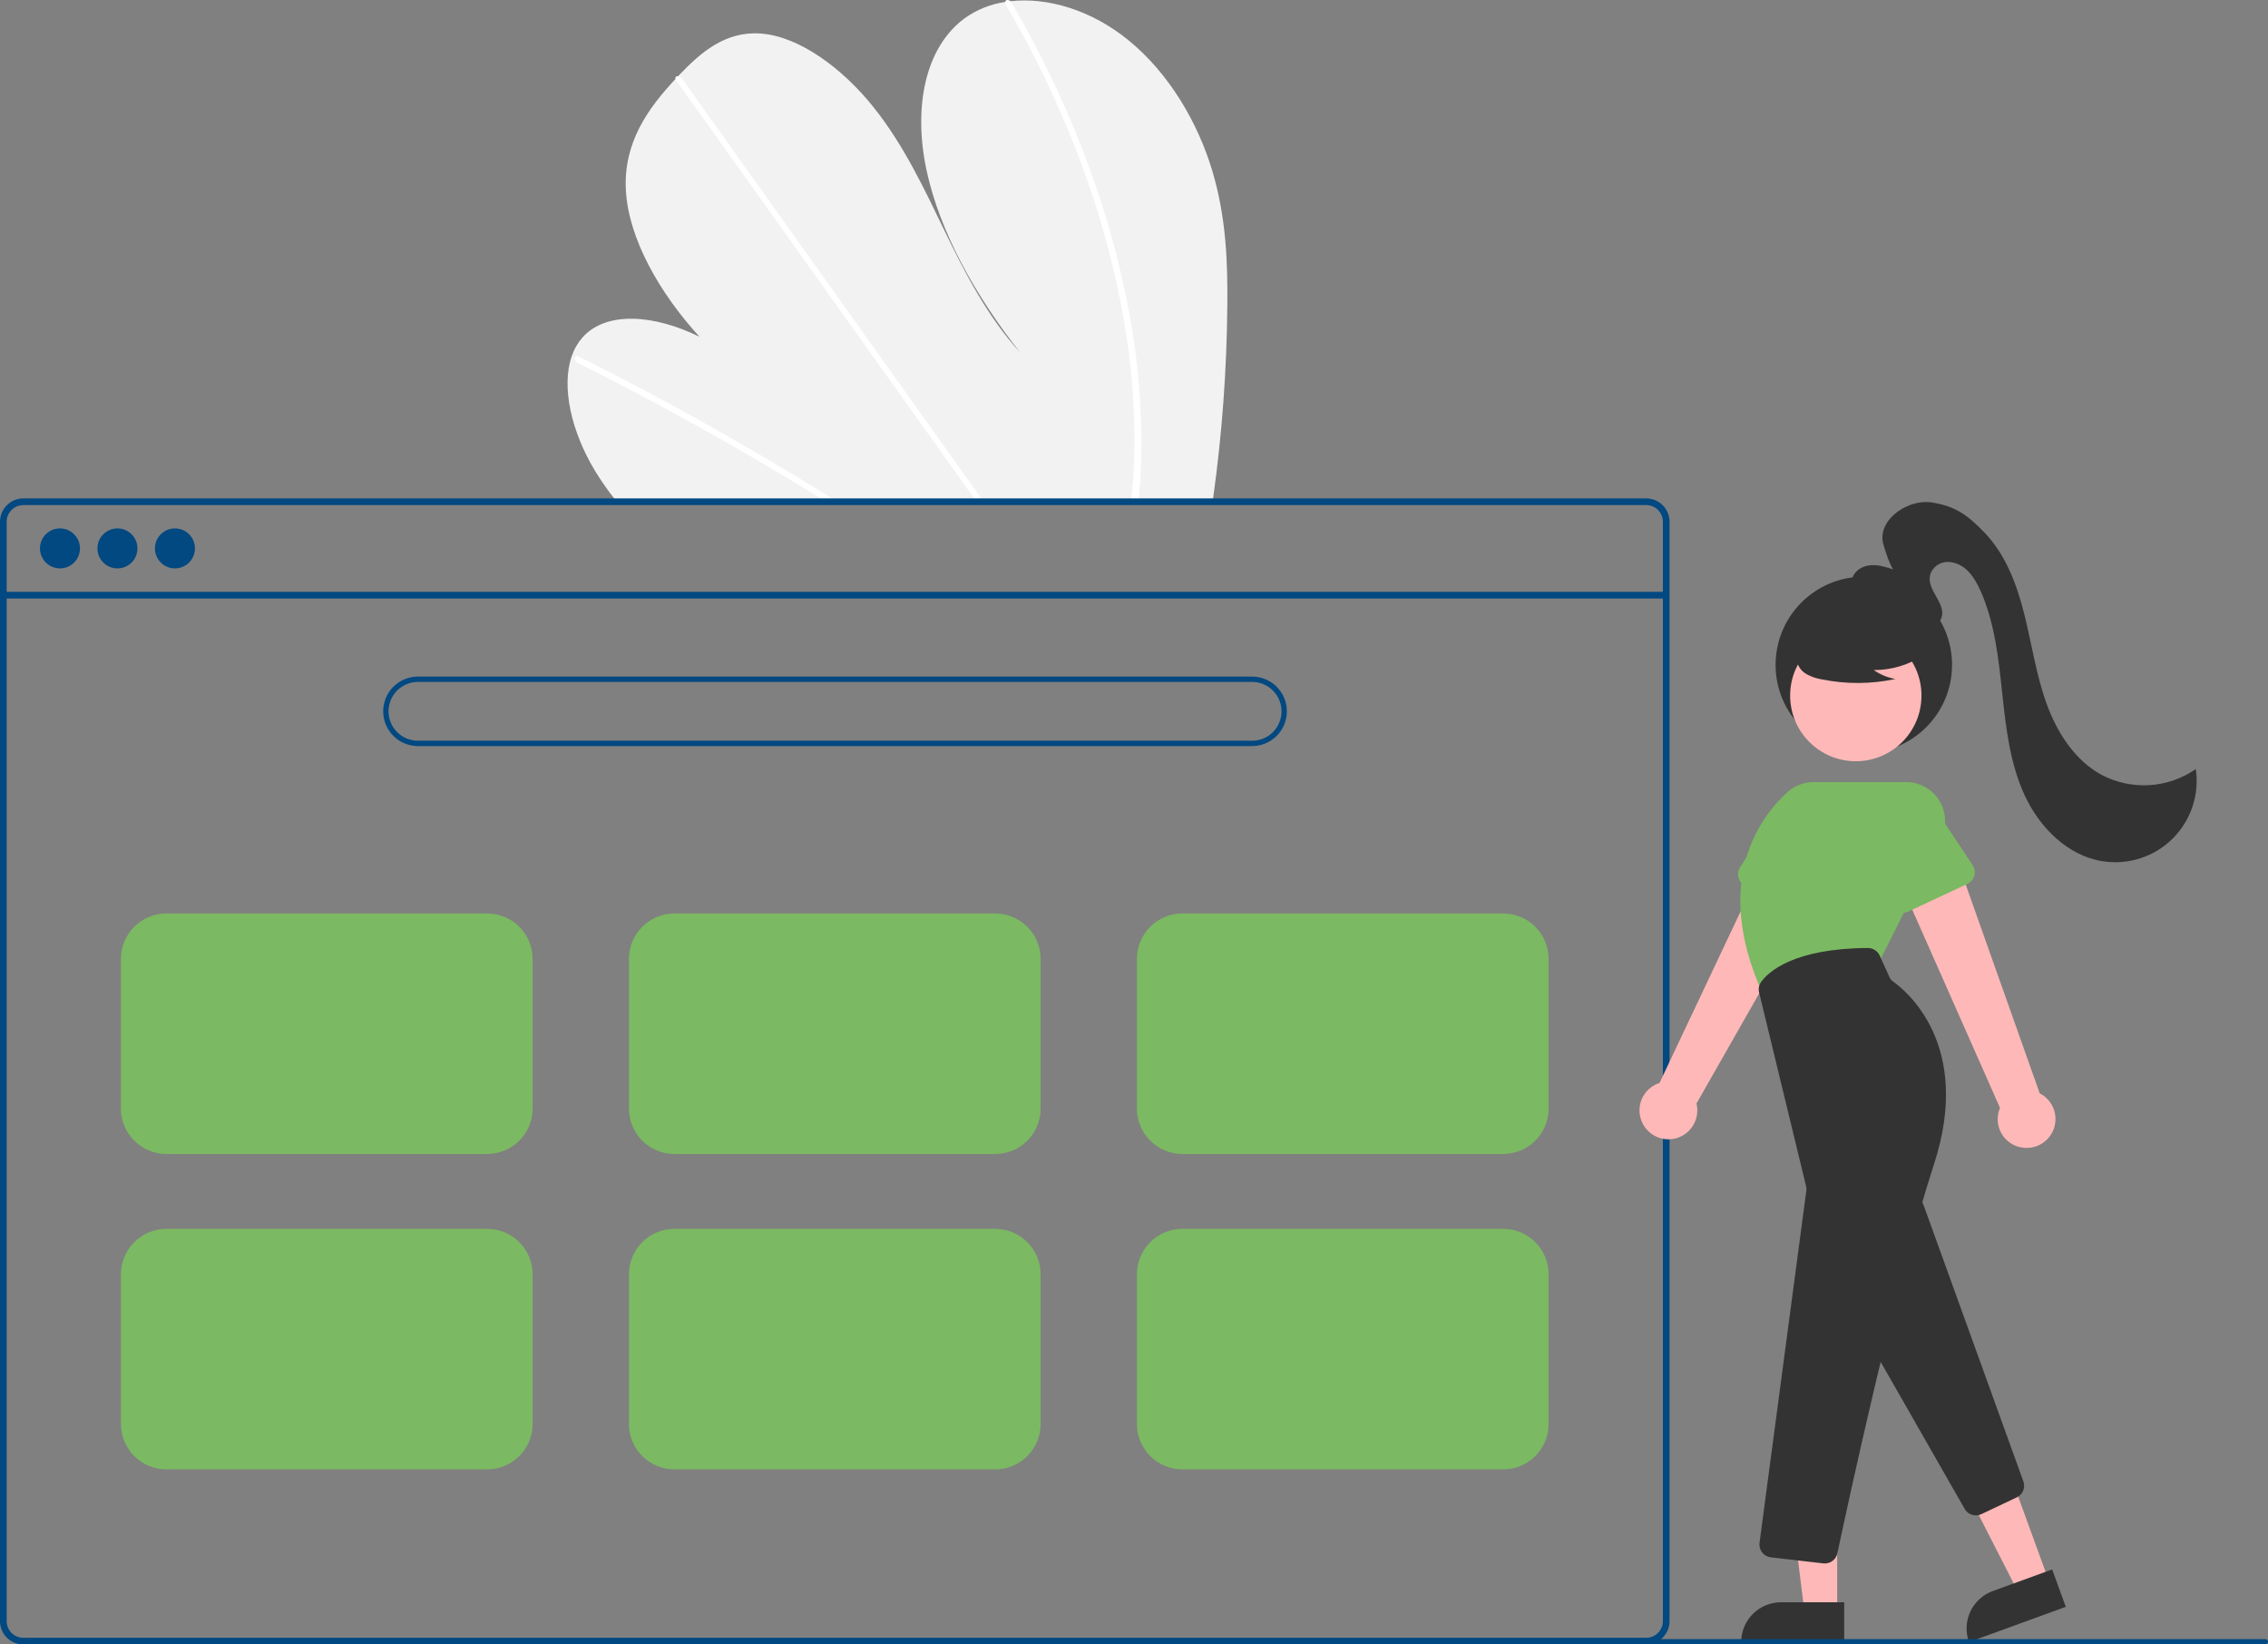 <svg width="520" height="377" viewBox="0 0 520 377" fill="none" xmlns="http://www.w3.org/2000/svg">
<rect x="0" y="0" width="520" height="377" fill="#808080" stroke="none"/>
<g clip-path="url(#clip0_1114_2685)">
<path d="M281.394 70.208C281.266 84.818 280.196 99.404 278.189 113.876C278.119 114.384 278.043 114.892 277.972 115.4L141.103 114.636C140.702 114.131 140.306 113.62 139.923 113.104C138.645 111.393 137.447 109.634 136.348 107.814C131.064 99.046 128.644 88.781 131.069 81.698L131.112 81.588C131.635 80.037 132.46 78.605 133.539 77.373C139.066 71.154 150.242 72.191 160.383 77.211C151.287 67.257 144.044 54.698 143.493 43.487C142.954 32.552 148.674 24.74 154.878 18.101C155.081 17.882 155.285 17.669 155.489 17.455C155.587 17.346 155.692 17.242 155.791 17.132C160.631 12.073 166.274 7.086 174.442 7.689C183.401 8.352 193.333 15.853 200.297 24.593C207.261 33.328 211.888 43.25 216.579 52.934C221.276 62.611 226.357 72.536 233.894 80.808C223.686 67.901 215.456 53.215 212.415 38.933C209.375 24.65 212.051 10.932 221.149 4.206C223.911 2.227 227.107 0.938 230.469 0.446C230.862 0.381 231.26 0.328 231.665 0.282C240.087 -0.676 250.143 2.235 258.699 9.195C268.121 16.859 274.653 28.22 277.903 39.004C281.153 49.789 281.499 60.172 281.394 70.208Z" fill="#F2F2F2"/>
<path d="M191.844 114.92L189.227 114.905C188.396 114.386 187.561 113.872 186.722 113.365C186.203 113.037 185.678 112.722 185.152 112.4C176.471 107.1 167.735 102.017 158.946 97.149C150.164 92.277 141.338 87.63 132.468 83.207C132.233 83.105 132.041 82.924 131.925 82.695C131.81 82.466 131.779 82.203 131.837 81.954C131.847 81.921 131.861 81.89 131.881 81.862C132.004 81.63 132.281 81.533 132.685 81.732C133.773 82.277 134.867 82.822 135.955 83.38C144.849 87.878 153.705 92.601 162.523 97.549C171.335 102.494 180.097 107.658 188.808 113.04C188.992 113.151 189.175 113.269 189.358 113.38C190.189 113.893 191.014 114.406 191.844 114.92Z" fill="white"/>
<path d="M225.591 115.108L223.973 115.099C223.608 114.588 223.249 114.078 222.884 113.567C214.308 101.545 205.734 89.524 197.162 77.502C183.123 57.821 169.089 38.139 155.059 18.458C154.976 18.352 154.914 18.231 154.877 18.102C154.757 17.666 155.077 17.41 155.488 17.455C155.661 17.48 155.827 17.541 155.974 17.635C156.121 17.729 156.247 17.853 156.343 17.999C164.213 29.037 172.082 40.07 179.949 51.099C193.914 70.682 207.877 90.263 221.839 109.842C222.727 111.084 223.615 112.333 224.503 113.576C224.868 114.087 225.233 114.597 225.591 115.108Z" fill="white"/>
<path d="M261.644 105.713C261.561 108.44 261.381 111.123 261.145 113.781C261.099 114.289 261.053 114.798 261.008 115.306L259.31 115.296C259.362 114.788 259.414 114.28 259.459 113.771C259.818 109.931 260.073 106.048 260.107 102.059C260.152 90.999 259.074 79.964 256.889 69.122C254.567 57.448 251.232 45.999 246.923 34.903C242.4 23.201 236.947 11.88 230.616 1.048C230.497 0.871 230.444 0.658 230.466 0.446C230.536 -0.037 231.18 -0.181 231.662 0.282C231.757 0.372 231.839 0.476 231.906 0.589C232.689 1.936 233.458 3.286 234.212 4.64C240.31 15.533 245.529 26.893 249.82 38.615C253.907 49.746 257.016 61.213 259.112 72.885C261.074 83.712 261.923 94.713 261.644 105.713Z" fill="white"/>
<path d="M377.438 114.267H5.345C3.928 114.268 2.569 114.831 1.567 115.833C0.565 116.835 0.001 118.193 0 119.61V371.657C0.001 373.073 0.565 374.432 1.567 375.434C2.569 376.435 3.928 376.999 5.345 377H377.438C378.21 377 378.974 376.832 379.676 376.509C380.378 376.185 381.001 375.713 381.502 375.125C381.544 375.079 381.583 375.03 381.618 374.978C381.938 374.588 382.196 374.152 382.385 373.685C382.654 373.043 382.791 372.353 382.789 371.657V119.61C382.788 118.192 382.223 116.833 381.22 115.831C380.216 114.829 378.856 114.267 377.438 114.267ZM381.263 371.657C381.263 372.402 381.044 373.131 380.631 373.752C380.265 374.299 379.768 374.746 379.185 375.051C378.645 375.33 378.045 375.475 377.438 375.474H5.345C4.333 375.473 3.362 375.07 2.646 374.355C1.93 373.639 1.527 372.669 1.526 371.657V119.61C1.527 118.598 1.93 117.628 2.646 116.912C3.362 116.196 4.333 115.794 5.345 115.792H377.438C378.451 115.792 379.423 116.194 380.14 116.91C380.858 117.626 381.261 118.597 381.263 119.61V371.657Z" fill="#024881"/>
<path d="M382.023 135.683H0.762V137.21H382.023V135.683Z" fill="#024881"/>
<path d="M13.748 130.306C16.28 130.306 18.333 128.254 18.333 125.723C18.333 123.192 16.28 121.141 13.748 121.141C11.216 121.141 9.164 123.192 9.164 125.723C9.164 128.254 11.216 130.306 13.748 130.306Z" fill="#024881"/>
<path d="M26.928 130.306C29.46 130.306 31.512 128.254 31.512 125.723C31.512 123.192 29.46 121.141 26.928 121.141C24.396 121.141 22.344 123.192 22.344 125.723C22.344 128.254 24.396 130.306 26.928 130.306Z" fill="#024881"/>
<path d="M40.112 130.306C42.644 130.306 44.696 128.254 44.696 125.723C44.696 123.192 42.644 121.141 40.112 121.141C37.58 121.141 35.527 123.192 35.527 125.723C35.527 128.254 37.58 130.306 40.112 130.306Z" fill="#024881"/>
<path d="M287.081 171.042H95.825C93.711 171.042 91.684 170.202 90.189 168.708C88.695 167.214 87.856 165.188 87.856 163.075C87.856 160.963 88.695 158.937 90.189 157.443C91.684 155.949 93.711 155.109 95.825 155.109H287.081C289.195 155.109 291.222 155.949 292.716 157.443C294.211 158.937 295.05 160.963 295.05 163.075C295.05 165.188 294.211 167.214 292.716 168.708C291.222 170.202 289.195 171.042 287.081 171.042ZM95.825 156.335C94.036 156.335 92.321 157.045 91.056 158.309C89.792 159.573 89.082 161.288 89.082 163.075C89.082 164.863 89.792 166.578 91.056 167.842C92.321 169.106 94.036 169.816 95.825 169.816H287.081C288.87 169.816 290.585 169.106 291.849 167.842C293.114 166.578 293.824 164.863 293.824 163.075C293.824 161.288 293.114 159.573 291.849 158.309C290.585 157.045 288.87 156.335 287.081 156.335H95.825Z" fill="#024881"/>
<path d="M111.704 264.562H38.144C35.381 264.559 32.732 263.46 30.778 261.507C28.825 259.554 27.726 256.907 27.723 254.145V219.829C27.726 217.067 28.825 214.42 30.778 212.467C32.732 210.514 35.381 209.415 38.144 209.412H111.704C114.467 209.415 117.116 210.514 119.069 212.467C121.023 214.42 122.122 217.067 122.125 219.829V254.145C122.122 256.907 121.023 259.554 119.069 261.507C117.116 263.46 114.467 264.559 111.704 264.562Z" fill="#7BB962"/>
<path d="M228.177 264.562H154.616C151.854 264.559 149.205 263.46 147.251 261.507C145.297 259.554 144.198 256.907 144.195 254.145V219.829C144.198 217.067 145.297 214.42 147.251 212.467C149.205 210.514 151.854 209.415 154.616 209.412H228.177C230.94 209.415 233.588 210.514 235.542 212.467C237.496 214.42 238.595 217.067 238.598 219.829V254.145C238.595 256.907 237.496 259.554 235.542 261.507C233.588 263.46 230.94 264.559 228.177 264.562Z" fill="#7BB962"/>
<path d="M344.645 264.562H271.085C268.322 264.559 265.673 263.46 263.72 261.507C261.766 259.554 260.667 256.907 260.664 254.145V219.829C260.667 217.067 261.766 214.42 263.72 212.467C265.673 210.514 268.322 209.415 271.085 209.412H344.645C347.408 209.415 350.057 210.514 352.011 212.467C353.964 214.42 355.063 217.067 355.066 219.829V254.145C355.063 256.907 353.964 259.554 352.011 261.507C350.057 263.46 347.408 264.559 344.645 264.562Z" fill="#7BB962"/>
<path d="M111.704 336.87H38.144C35.381 336.866 32.732 335.768 30.778 333.815C28.825 331.862 27.726 329.214 27.723 326.452V292.137C27.726 289.375 28.825 286.727 30.778 284.774C32.732 282.821 35.381 281.723 38.144 281.72H111.704C114.467 281.723 117.116 282.821 119.069 284.774C121.023 286.727 122.122 289.375 122.125 292.137V326.452C122.122 329.214 121.023 331.862 119.069 333.815C117.116 335.768 114.467 336.866 111.704 336.87Z" fill="#7BB962"/>
<path d="M228.177 336.87H154.616C151.854 336.866 149.205 335.768 147.251 333.815C145.297 331.862 144.198 329.214 144.195 326.452V292.137C144.198 289.375 145.297 286.727 147.251 284.774C149.205 282.821 151.854 281.723 154.616 281.72H228.177C230.94 281.723 233.588 282.821 235.542 284.774C237.496 286.727 238.595 289.375 238.598 292.137V326.452C238.595 329.214 237.496 331.862 235.542 333.815C233.588 335.768 230.94 336.866 228.177 336.87Z" fill="#7BB962"/>
<path d="M344.645 336.869H271.085C268.322 336.866 265.673 335.767 263.72 333.814C261.766 331.862 260.667 329.214 260.664 326.452V292.136C260.667 289.375 261.766 286.727 263.72 284.774C265.673 282.821 268.322 281.722 271.085 281.719H344.645C347.408 281.722 350.057 282.821 352.011 284.774C353.964 286.727 355.063 289.375 355.066 292.136V326.452C355.063 329.214 353.964 331.862 352.011 333.814C350.057 335.767 347.408 336.866 344.645 336.869Z" fill="#7BB962"/>
<path d="M427.331 172.645C438.503 172.645 447.56 163.592 447.56 152.424C447.56 141.256 438.503 132.202 427.331 132.202C416.158 132.202 407.102 141.256 407.102 152.424C407.102 163.592 416.158 172.645 427.331 172.645Z" fill="#333333"/>
<path d="M376.652 257.619C376.204 256.767 375.948 255.827 375.902 254.866C375.856 253.905 376.022 252.945 376.387 252.055C376.753 251.165 377.309 250.365 378.017 249.713C378.725 249.061 379.567 248.572 380.485 248.28L406.118 194.075L417.844 202.294L388.96 252.992C389.348 254.565 389.145 256.226 388.389 257.659C387.634 259.093 386.379 260.2 384.862 260.77C383.345 261.34 381.671 261.335 380.158 260.754C378.645 260.173 377.397 259.058 376.652 257.619Z" fill="#FFB8B8"/>
<path d="M398.621 201.271C398.499 200.865 398.466 200.437 398.524 200.017C398.583 199.597 398.731 199.194 398.959 198.837L406.929 186.347C407.815 184.366 409.451 182.817 411.477 182.039C413.504 181.262 415.757 181.319 417.741 182.199C419.725 183.079 421.28 184.71 422.063 186.734C422.847 188.758 422.795 191.009 421.921 192.996L417.906 207.306C417.791 207.714 417.59 208.093 417.316 208.417C417.042 208.74 416.701 209.001 416.316 209.181C415.932 209.361 415.514 209.456 415.089 209.46C414.665 209.464 414.245 209.376 413.858 209.203L400.244 203.118C399.856 202.945 399.511 202.69 399.231 202.372C398.95 202.053 398.742 201.677 398.621 201.271Z" fill="#7BB962"/>
<path d="M463.117 262.992C462.179 262.774 461.301 262.354 460.543 261.76C459.786 261.166 459.168 260.413 458.732 259.555C458.297 258.697 458.056 257.753 458.025 256.791C457.994 255.829 458.175 254.872 458.554 253.988L434.277 199.162L448.165 195.665L467.661 250.657C469.105 251.392 470.23 252.631 470.821 254.14C471.413 255.648 471.43 257.321 470.87 258.842C470.31 260.362 469.211 261.625 467.782 262.39C466.354 263.154 464.694 263.369 463.117 262.992V262.992Z" fill="#FFB8B8"/>
<path d="M469.738 362.37L462.676 364.94L449.398 338.935L459.821 335.142L469.738 362.37Z" fill="#FFB8B8"/>
<path d="M456.895 364.759L470.514 359.802L473.637 368.374L451.442 376.452C451.032 375.326 450.848 374.131 450.9 372.934C450.953 371.737 451.24 370.562 451.746 369.476C452.253 368.391 452.968 367.415 453.851 366.606C454.735 365.796 455.769 365.169 456.895 364.759Z" fill="#333333"/>
<path d="M450.455 345.921L423.553 298.858C423.293 298.403 423.159 297.887 423.164 297.362C423.17 296.838 423.315 296.325 423.584 295.875L435.699 275.692C435.986 275.213 436.403 274.826 436.902 274.575C437.401 274.323 437.96 274.219 438.516 274.273C439.072 274.327 439.601 274.537 440.042 274.88C440.483 275.222 440.818 275.683 441.008 276.208L463.912 339.61C464.164 340.301 464.148 341.06 463.868 341.739C463.588 342.419 463.064 342.969 462.399 343.281L454.283 347.123C453.891 347.309 453.463 347.405 453.03 347.405C452.508 347.405 451.995 347.269 451.543 347.008C451.091 346.748 450.716 346.372 450.455 345.921Z" fill="#333333"/>
<path d="M425.494 174.518C433.809 174.518 440.549 167.78 440.549 159.468C440.549 151.156 433.809 144.417 425.494 144.417C417.178 144.417 410.438 151.156 410.438 159.468C410.438 167.78 417.178 174.518 425.494 174.518Z" fill="#FFB8B8"/>
<path d="M404.074 227.64C392.217 201.359 404.17 186.671 409.86 181.576C411.499 180.106 413.623 179.294 415.824 179.295H437.034C438.557 179.295 440.055 179.685 441.385 180.426C442.715 181.167 443.834 182.236 444.635 183.531C445.436 184.827 445.892 186.305 445.96 187.826C446.029 189.347 445.707 190.86 445.026 192.222L430.848 220.568L404.189 227.896L404.074 227.64Z" fill="#7BB962"/>
<path d="M435.103 208.988C434.716 208.814 434.37 208.56 434.09 208.241C433.811 207.922 433.603 207.547 433.481 207.14L429.237 192.946C428.318 190.981 428.215 188.732 428.952 186.692C429.688 184.651 431.204 182.986 433.167 182.06C435.13 181.135 437.379 181.025 439.423 181.754C441.467 182.484 443.138 183.994 444.07 185.953L452.279 198.345C452.513 198.698 452.668 199.098 452.734 199.517C452.799 199.936 452.774 200.365 452.659 200.773C452.544 201.181 452.343 201.56 452.068 201.884C451.794 202.207 451.453 202.467 451.068 202.647L437.562 208.967C437.178 209.147 436.759 209.242 436.335 209.246C435.91 209.249 435.49 209.161 435.103 208.988Z" fill="#7BB962"/>
<path d="M421.223 369.476L413.708 369.475L410.133 340.499L421.224 340.499L421.223 369.476Z" fill="#FFB8B8"/>
<path d="M408.341 367.329H422.834V376.451H399.215C399.215 375.253 399.451 374.067 399.91 372.96C400.368 371.854 401.04 370.848 401.888 370.001C402.735 369.154 403.741 368.482 404.848 368.023C405.955 367.565 407.142 367.329 408.341 367.329Z" fill="#333333"/>
<path d="M418.041 358.414L406.009 357.026C405.619 356.981 405.243 356.859 404.901 356.667C404.559 356.475 404.259 356.217 404.018 355.908C403.777 355.599 403.6 355.245 403.497 354.866C403.395 354.488 403.368 354.093 403.42 353.705L414.159 272.88C414.196 272.598 414.181 272.312 414.114 272.036L403.321 227.521C403.218 227.111 403.207 226.683 403.287 226.268C403.366 225.852 403.536 225.459 403.783 225.115C405.456 222.809 411.191 217.433 428.25 217.332H428.269C428.837 217.332 429.393 217.495 429.871 217.802C430.349 218.109 430.728 218.547 430.964 219.064L433.24 224.068C433.409 224.439 433.674 224.759 434.008 224.994C437.14 227.211 452.313 239.651 443.404 266.962C434.647 293.807 423.428 345.922 421.267 356.096C421.13 356.757 420.768 357.351 420.243 357.777C419.719 358.202 419.063 358.434 418.388 358.433C418.272 358.433 418.156 358.427 418.041 358.414Z" fill="#333333"/>
<path d="M441.311 150.001C437.87 152.372 433.787 153.633 429.608 153.617C431.099 154.65 432.796 155.348 434.582 155.662C429.026 156.853 423.284 156.886 417.716 155.757C416.478 155.558 415.284 155.148 414.185 154.545C413.638 154.239 413.161 153.822 412.785 153.32C412.41 152.818 412.144 152.242 412.006 151.631C411.636 149.518 413.283 147.598 414.995 146.304C417.616 144.353 420.637 143.009 423.842 142.369C427.046 141.729 430.353 141.809 433.522 142.603C435.592 143.138 437.665 144.041 439.01 145.703C440.354 147.364 440.752 149.926 439.471 151.637L441.311 150.001Z" fill="#333333"/>
<path d="M431.258 139.532C429.538 138.96 427.768 138.359 426.405 137.165C425.043 135.97 424.178 134.016 424.79 132.311C425.38 130.667 427.178 129.708 428.92 129.578C430.662 129.449 432.376 129.988 434.039 130.52C433.287 129.384 432.51 127.181 431.83 124.858C430.278 119.556 436.746 114.715 442.258 115.114C442.42 115.126 442.577 115.143 442.729 115.165C448.287 115.976 451.17 118.095 455.051 122.153C459.907 127.229 462.446 134.078 464.146 140.892C465.847 147.707 466.846 154.719 469.237 161.323C471.629 167.927 475.663 174.275 481.832 177.636C485.211 179.416 489.014 180.233 492.826 179.999C496.638 179.764 500.312 178.486 503.446 176.305C503.873 179.205 503.61 182.164 502.679 184.944C501.748 187.724 500.175 190.245 498.086 192.303C495.998 194.361 493.455 195.898 490.661 196.79C487.868 197.682 484.903 197.903 482.009 197.436C474.044 196.15 467.665 189.738 464.257 182.428C460.849 175.118 459.919 166.937 459.064 158.918C458.209 150.899 457.343 142.72 454.047 135.359C452.712 132.38 450.748 129.349 447.238 128.873C446.321 128.724 445.381 128.88 444.562 129.319C443.744 129.757 443.093 130.453 442.71 131.299C441.166 135.033 446.447 138.195 445.094 141.754C444.801 142.443 444.316 143.033 443.698 143.455C443.079 143.877 442.353 144.114 441.604 144.136C439.052 144.304 436.955 142.841 434.98 141.43C430.94 138.542 431.258 139.532 431.258 139.532Z" fill="#333333"/>
<path d="M519.385 377H378.394C378.232 377 378.076 376.935 377.961 376.82C377.846 376.706 377.781 376.55 377.781 376.387C377.781 376.225 377.846 376.069 377.961 375.954C378.076 375.839 378.232 375.774 378.394 375.774H519.385C519.547 375.774 519.703 375.839 519.818 375.954C519.933 376.069 519.998 376.225 519.998 376.387C519.998 376.55 519.933 376.706 519.818 376.82C519.703 376.935 519.547 377 519.385 377Z" fill="#024881"/>
</g>
<defs>
<clipPath id="clip0_1114_2685">
<rect width="520" height="377" fill="white"/>
</clipPath>
</defs>
</svg>
